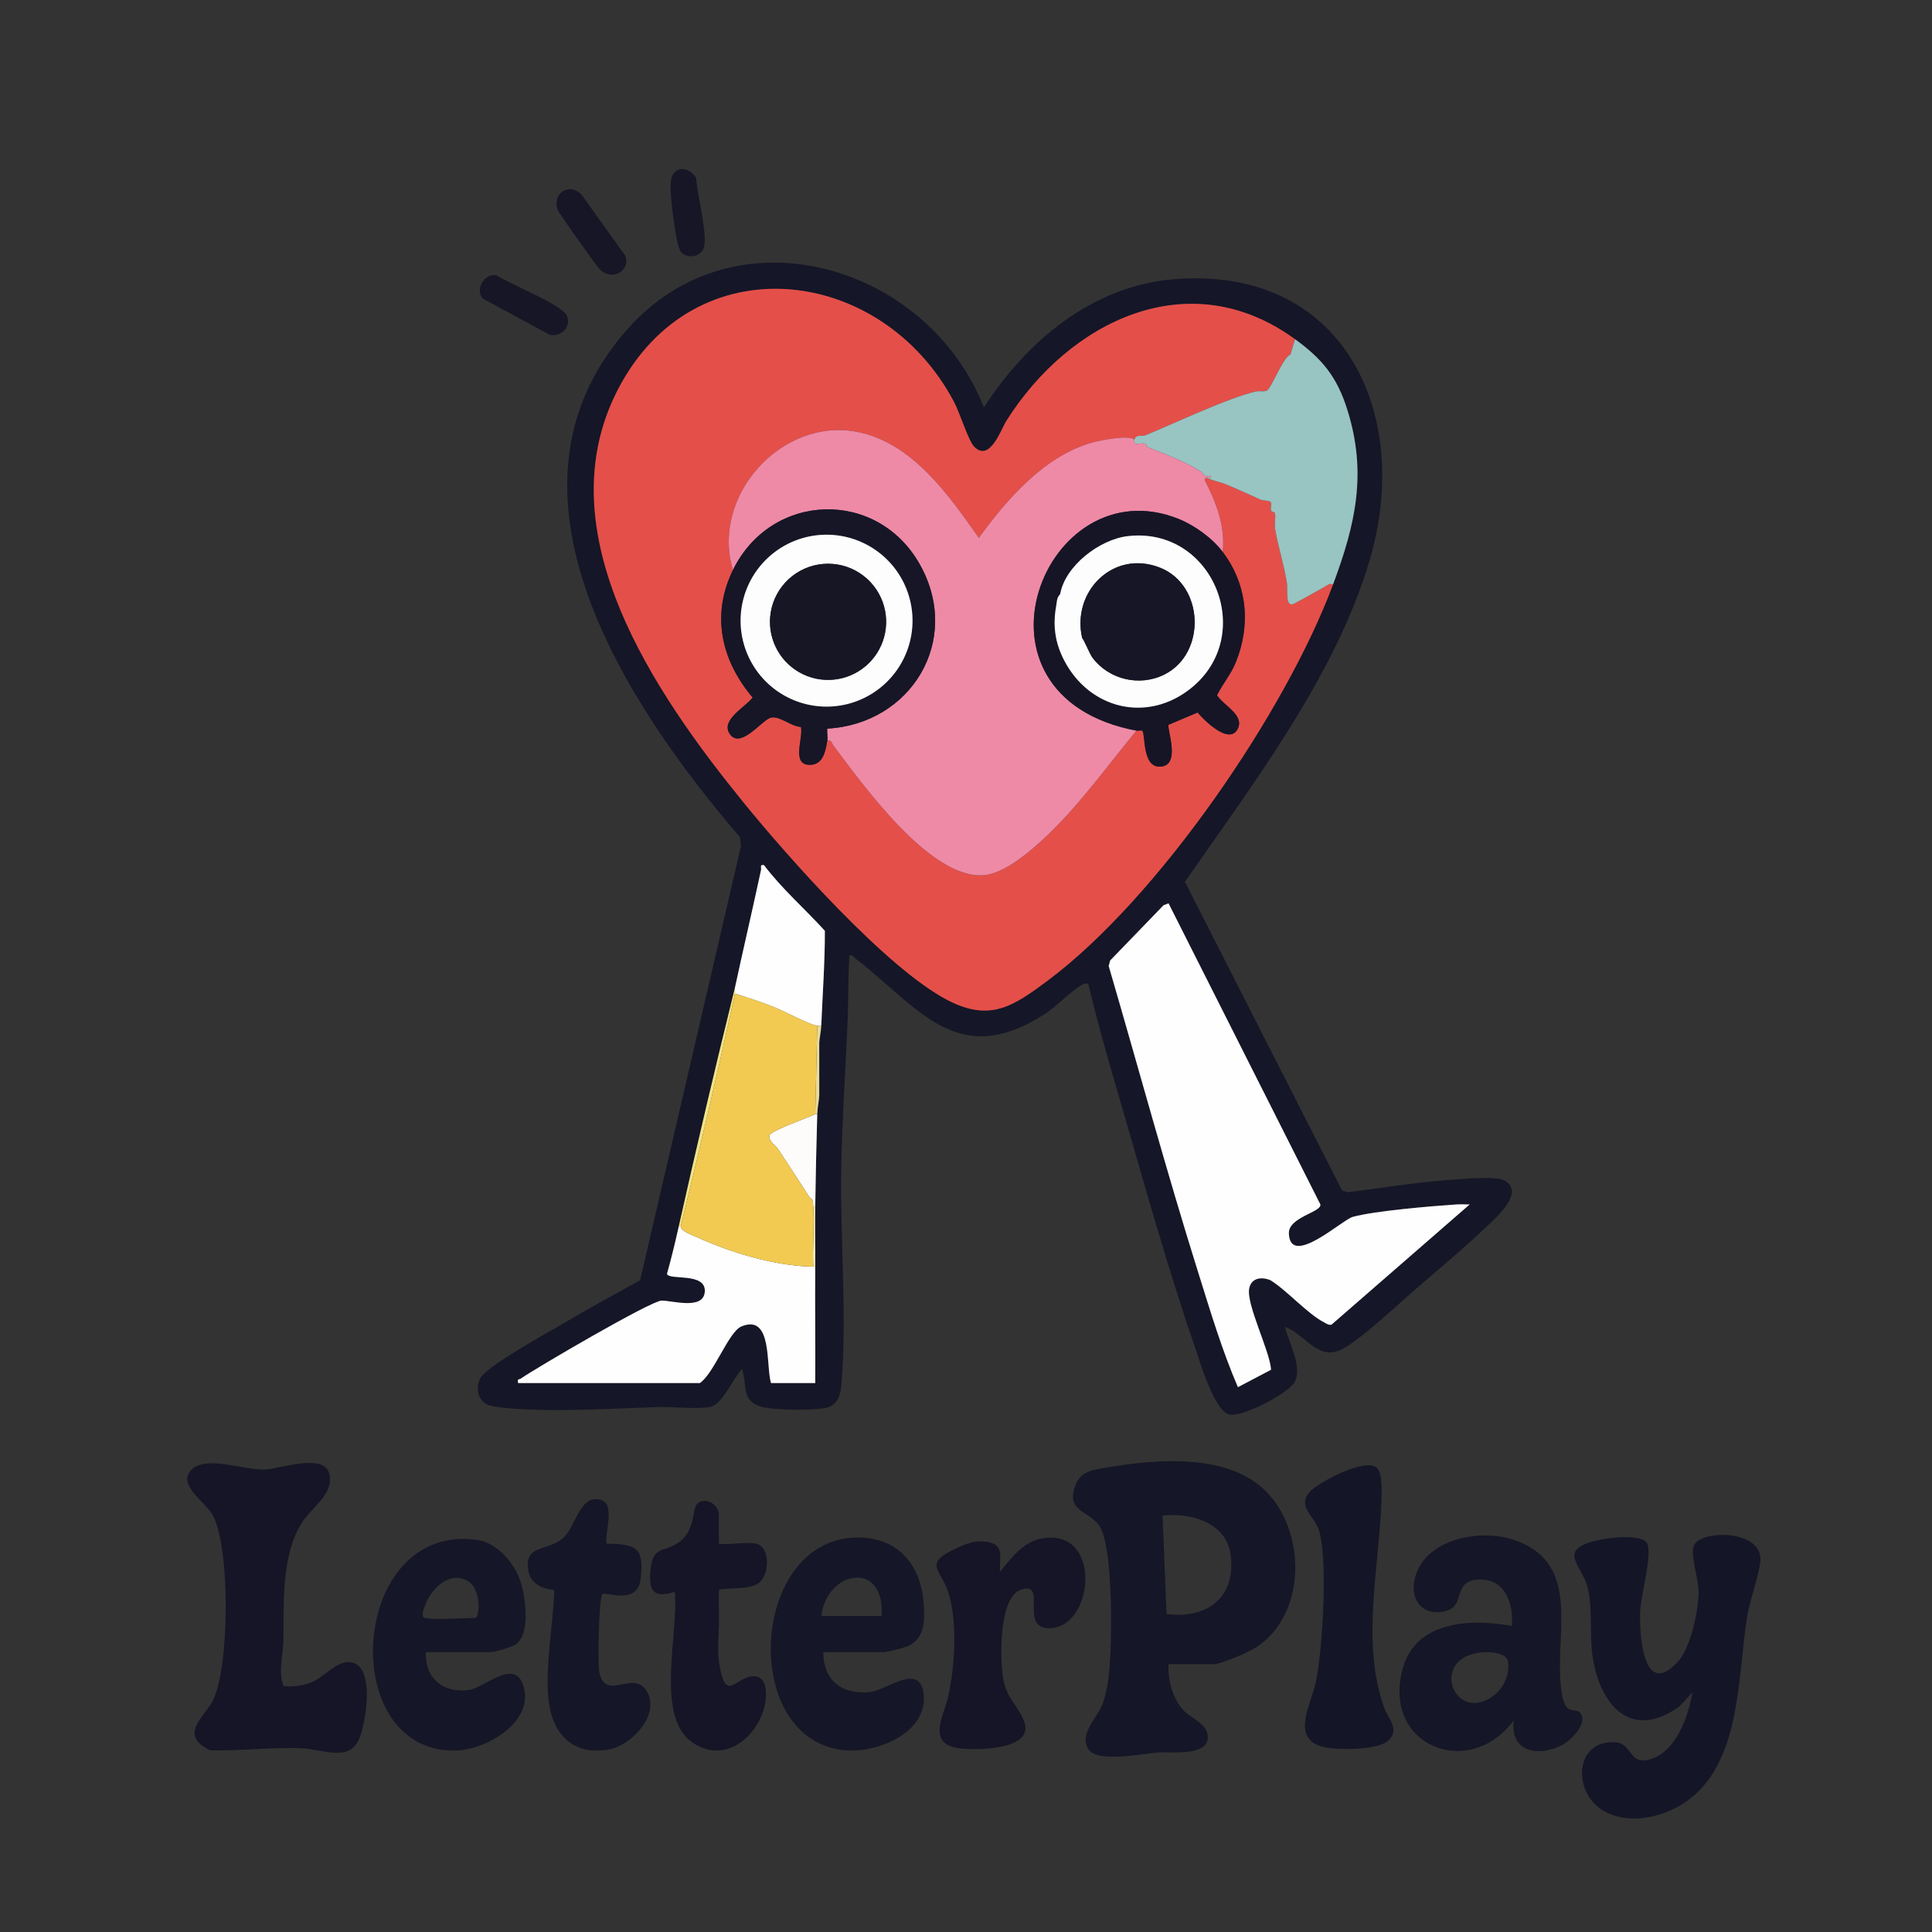 <?xml version="1.0" encoding="UTF-8"?>
<svg id="Layer_1" xmlns="http://www.w3.org/2000/svg" version="1.1" viewBox="0 0 2834.65 2834.65">
  <rect x="0" y="0" width="2834.65" height="2834.65" fill="#333333" stroke="none"/>
  <!-- Generator: Adobe Illustrator 29.8.2, SVG Export Plug-In . SVG Version: 2.1.1 Build 3)  -->
  <defs>
    <style>
      .st0 {
        fill: #e54f49;
      }

      .st1 {
        fill: #ee8aa6;
      }

      .st2 {
        fill: #141627;
      }

      .st3 {
        fill: #f2e487;
      }

      .st4 {
        fill: #72b1aa;
      }

      .st5 {
        fill: #161626;
      }

      .st6 {
        fill: #151627;
      }

      .st7 {
        fill: #161625;
      }

      .st8 {
        fill: #f2ca52;
      }

      .st9 {
        fill: #f5ecb7;
      }

      .st10 {
        fill: #fefefe;
      }

      .st11 {
        fill: #e9db99;
      }

      .st12 {
        fill: #161627;
      }

      .st13 {
        fill: #161526;
      }

      .st14 {
        fill: #98c4c2;
      }

      .st15 {
        fill: #141527;
      }

      .st16 {
        fill: #fdfcfb;
      }

      .st17 {
        fill: #151527;
      }

      .st18 {
        fill: #fdfdfd;
      }
    </style>
  </defs>
  <path class="st15" d="M2486.04,2266.17c-7.52,12.58,6.11,50.35,6.18,67.81.12,28.39-11.18,83.55-30.98,104.76-52.25,55.94-56.48-46.92-54.51-78.08,1.4-22.17,17.48-79.18,10.21-95.69-6.93-15.74-59.94-8.36-75.14-4.58-57.06,14.17-22,35.1-13.1,66.31,8.53,29.94,3.17,68.84,7.65,101.33,10.02,72.62,55.79,127.43,127.91,75.57l19.01-20.72c-6.35,36.54-25.09,91.36-67,99.57-25.55,5.01-22.58-24.75-46.29-26.21-59.03-3.65-62.46,70.17-21.29,98.02,36.62,24.77,89.38,13.38,123.78-9.91,83.34-56.41,76.63-185.8,91.19-274.04,3.58-21.68,19.62-66.63,19.26-83.41-.89-41.89-83.9-42.43-96.87-20.73Z"/>
  <path class="st17" d="M516.56,2439.26c-22.45-4.88-40.59,22.76-62.74,30.26-12.21,4.13-25,5.87-37.89,4.17-8.06-21.75-.65-44.74-.2-65.82,1.19-55.63-3.63-124.12,26.91-173.38,13.93-22.46,49.06-43.31,40.09-73.56-8.45-28.5-72.27-6.37-92.04-4.92-30.89,2.27-89.73-22.34-110.63,1.3-19.55,22.11,21.16,46.2,31.89,65.45,26.25,47.1,25.05,225.24.05,272.83-13.08,24.89-50.45,49.71-3.72,72.51,45.22,1.1,90.18-4.95,135.46-2.91,28.92,1.3,68.42,20.67,83.18-13.73,9.94-23.17,23.66-104.8-10.36-112.2Z"/>
  <path class="st17" d="M1533.7,2256.41c-31.24,3.51-48.21,27.69-66.56,49.73-1.13-20.81,7.77-39.72-19.35-43.98-16.6-2.61-29.04,2.31-43.65,8.99-51.06,23.35-23.98,30.55-12.79,65.1,13.92,42.99,9.55,108.06.14,151.99-5.9,27.56-32.05,68.81,13.01,76.39,25.64,4.31,117.6,3.78,97.25-41.27-13.5-29.88-28.08-31.93-31.64-74.41-2.22-26.47-3.36-109.03,29.97-117.31,36.51-9.06-4.98,57.07,39.19,57.23,64.9.24,78.67-141.93-5.56-132.46Z"/>
  <path class="st2" d="M2026.87,2201.69c.39-11.84,1.84-39.88-6.77-47.95-16.76-15.72-84.59,20.69-97.93,34.57-20.09,20.91,6.1,36.61,12.48,55.27,14.36,41.97,5.73,175.59-3.54,221.7-7.8,38.8-42.54,92.02,20.84,99.71,19.65,2.38,70.57,2.41,85.14-11.41,17.14-16.26-.06-31.26-5.89-47.23-34.57-94.61-7.61-206.63-4.35-304.68Z"/>
  <path class="st6" d="M879.35,2453.56c-2.67-12.76-.74-110.22,4.69-114.92,4.07-3.53,51.47,17.22,55.92-22.13,5.26-46.5-6.28-50.9-50.16-51.61-2.73-16.12,13.37-57.82-7.97-64.17-32.09-9.55-36.21,40.15-56.76,56.86-23.14,18.82-57.92,8.22-49.44,49.34,3.46,16.78,21.9,25.22,37.56,25.76-1.5,50.73-12.87,107.11-8.75,157.48,4.18,51.12,33.74,86.36,88.47,76.79,33.3-5.83,75.07-50.06,57.04-83.87-19.18-35.96-61.25,15.14-70.61-29.52Z"/>
  <path class="st17" d="M1113.6,2322.27c15.83-12.07,16.74-52.91-4.35-57.37-14.68-3.1-38.6,2.27-54.49,0v-42.71c0-14.3-19.15-26.4-31.24-16.49-8.87,7.28-1.99,41.1-29.62,58.72-19.29,12.3-35.33,4.93-38.94,34.68-3.71,30.57-.07,47.81,34.97,36.48,6.41,56.28-27.9,177.86,22.12,217.95,43.25,34.66,91.81,3.85,107.62-42.59,5.97-17.54,9.71-55.95-18.51-51.16-22.82,3.88-36.66,37.27-45.64-17.45-3.39-20.63-.96-38.6-.63-58.03.29-17.19-.5-34.47-.1-51.64,17.39-3.88,44.6.43,58.81-10.4Z"/>
  <path class="st6" d="M1622.15,2153.38c-19.5,3.3-36.9,5.54-44.52,26.15-15.01,40.62,23.83,36.4,37.35,62.69,18.88,36.72,17.35,180.71,10.84,224.1-1.56,10.42-4.31,23.45-7.94,33.3-7.62,20.69-35.31,44.17-20.88,66.9,12.95,20.41,79.18,6.53,101.35,4.74,17.8-1.44,73.8,6.37,73.75-22.14-.04-20.43-24.39-27.73-35.6-39.63-15.8-16.79-23.45-45.2-21.98-67.85h66.27c10.91,0,50.67-17.34,61.33-24.09,73.2-46.35,74.83-163.88,19.74-224.87-56.03-62.04-164.64-52-239.72-39.29ZM1711.57,2368.01l-5.89-144.35c41.48-4.54,93.57,10.02,99.91,57.7,8.31,62.5-34.91,94.54-94.02,86.65Z"/>
  <path class="st6" d="M2318.63,2513.48c-7.43-9.03-20.11,4.62-26.1-23.96-16.94-80.89,35.43-195.28-72.75-230.63-49.19-16.07-129.34-1.04-143.89,56.61-8.35,33.1,13.55,58.04,47.57,47.57,25.19-7.75,9.64-40.68,40.44-44.97,42.07-5.85,57.27,31.63,54.3,67.56-59.72-11.14-140.66-7.98-160.05,62.33-31.32,113.61,97.54,164.61,162.95,76.09-6.16,46.42,35.86,54.25,70.42,36.52,12.59-6.46,39.31-32.31,27.1-47.14ZM2188.54,2490.02c-55.42,36.85-90.69-55.32-18.19-65.29,11.43-1.57,39.34-1.16,41.95,12.46,3.88,20.24-7.11,41.75-23.76,52.83Z"/>
  <path class="st6" d="M1330.73,2415.69c26.9-10.97,26.33-38.75,24.41-63.86-4.49-58.77-40.63-98.42-101.72-95.89-154.32,6.39-168.04,300.52-11.6,312.27,46.6,3.5,120.75-26.94,113.25-83.63-6.04-45.63-54.63-4.67-78.25-2.07-40.96,4.51-68.82-16.44-68.9-58.57h89.84c4.23,0,27.81-6.15,32.98-8.26ZM1293.34,2370.93h-88.36c8.65-68.42,94.57-81.37,88.36,0Z"/>
  <path class="st6" d="M756.49,2412.85c22.68-15.5,14.48-70.72,6.79-93.58-9.01-26.79-34.39-56.03-63.7-60.01-186.48-25.34-207.11,311.06-32.16,309.26,46.61-.48,121.06-44.3,98.92-99.15-13.95-34.56-57.19,7.59-78.54,10.28-37.57,4.72-64.5-17.1-63.07-55.7h95.73c5.73,0,30.62-7.4,36.03-11.1ZM696.89,2373.88c-17.15,0-60.41,3.28-73.64,0-6.38-1.58-1.45-13.11.11-17.58,8.65-24.8,35.6-52.24,62.97-36.66,20.27,11.53,17.76,54.24,10.55,54.24Z"/>
  <path class="st12" d="M880.86,396.17c19.3,17.11,45.28-.68,36.21-21.43l-63.91-89.29c-4.26-4.5-11.14-8.14-17.37-7.81-16.09.84-22.76,16.38-17.3,30.7,1.92,5.03,58,83.96,62.38,87.84Z"/>
  <path class="st12" d="M806.61,491.22c16.7,3.46,32.29-11.81,25.06-28.14-7.14-16.16-84.91-46.74-103.12-59.18-17.62-3.37-31.93,20.14-20.47,34.03l98.53,53.29Z"/>
  <path class="st12" d="M999.56,370.26c8.3,8.87,25.43,7.29,31.83-3.47,9.49-15.94-9.51-83.64-9.82-105.44-12.15-19.39-36.11-18.43-37.67,7.95-1.01,16.96,5.79,67.24,9.75,84.76.89,3.92,3.59,13.74,5.91,16.21Z"/>
  <path class="st6" d="M1967.53,1980.36c26.6-12.45,89.25-71.62,115.22-93.91,32.54-27.92,69.44-58.95,100.14-88.36,13.6-13.03,54.52-48.75,24.67-65.99-12.94-7.47-69.55-1.74-88.03-.31-47.24,3.65-94.82,11.6-141.84,17.52l-8.6-2.57-230.54-452.92c99.37-143.3,221.71-303.36,271.29-472.88,63.35-216.6-40.37-431.48-287.58-411.28-119.7,9.78-216.01,91.13-278.68,188.12-82.03-208.57-363.55-294.53-522.89-114.91-210.34,237.13-.76,552.4,164.92,745.28l1.62,13.08-148.01,637.14c-36.81,20.45-74.03,40.58-110.3,62.01-23.11,13.65-115.07,63.99-124.29,81.88-7.02,13.63-3.98,31.59,10.6,38.72,8.09,3.95,41.01,6.13,52.22,6.69,65.34,3.24,132.37-1.01,197.34-3.19,23.25-.78,54.94,3.31,76.53-.05,18.29-2.85,34.52-42.61,47.32-55.77,8.19,23.78-1.7,45.66,27.33,55.11,16.46,5.36,87.03,6.93,101.57.16,13.31-6.19,15.85-19.75,16.98-33.09,8.41-99.2-2.1-216.47-.22-318.33,1.28-69.38,6.03-139.59,9.08-208.88,1.49-33.79.77-67.95,2.84-101.72,5.11-1.33,5.89,2.12,8.84,4.38,92.63,71.01,149.05,165.01,278.4,81.1,16.74-10.86,40.27-35.34,54.4-42.8,3-1.58,5.51-1.87,8.81-1.47,13.34,56.42,29.45,112.25,45.69,167.88,34.86,119.42,69.09,244.41,109.6,361.66,7.83,22.65,28.81,95.52,50.79,102.46,18.17,5.74,88.3-30.79,96.95-47.72,11.54-22.61-8.88-57.35-14.35-80.59,29.78,10.6,47.38,49.83,82.17,33.54ZM1204.98,1504.99c-.34,8.17-2.95,20.43-2.95,25.04v76.58c0,5.77-2.67,18.74-2.95,27.98-1.33,45.03-2.28,90.49-2.95,135.49-.43,29.4.24,58.96,0,88.36-.46,56.89.34,113.94,0,170.83h-64.8c-8.04-24.02,2.9-102.12-43.43-83.18-18.77,7.68-40.44,69.39-61.13,83.18h-266.56c-1.57-7.1,1.24-4.77,3.85-6.57,23.29-16.08,191.37-114.44,206.73-114.45,15.99-.02,61.59,14.16,63.3-13.21,1.81-29.1-53.67-15.79-55.45-26.2,6.44-22.84,12.03-46.18,17.21-69.31,26.23-117.09,53.73-234.03,82.47-350.5,12.42-57.54,25.86-114.84,38.22-172.43.88-4.1-2.51-8.51,4.45-7.22,26.56,35.08,59.78,63.86,89.27,96.31.1,46.4-3.36,92.77-5.29,139.3ZM1537.55,1438.46c-50.81,37.91-84.57,61.1-146.57,29.26-89.61-46.02-235.03-210.24-300.8-291.23-128.98-158.83-291.79-395.42-183.73-604.76,111.54-216.09,387.2-183.12,493.42,18.2,7.99,15.14,20.82,55.83,28.8,64.64,23.13,25.53,40.24-24.98,47.85-37.05,92.73-147.07,268.38-232.89,423.56-119.86,39.72,28.93,61.33,54.77,76.58,103.09,29.4,93.16,12.18,168.18-20.62,256.25-69.93,187.76-257.33,461.21-418.5,581.46ZM1816.29,2035.26c-23.47-54.44-40.57-112.01-58.36-168.68-46.73-148.8-87.48-299.61-131.24-449.33l2.2-8.08,78.24-80.96,7.37-2.89,222.69,441.67c2.74,11.53-46.97,18.52-46.14,42.73,1.76,50.86,77.98-19.85,93.65-24.27,31.26-8.82,117-15.96,152.53-18.3,6.36-.42,12.78.06,19.12,0l-202.49,176.18c-4.27,1.4-7.15-1.11-10.6-2.86-24.96-12.69-54.28-46.61-79.24-62.14-12.96-5.31-27.81-3.65-31.09,11.7-4.95,23.2,30.19,91.65,32.04,119.64l-48.66,25.58Z"/>
  <path class="st10" d="M1832.92,1890.04c3.28-15.35,18.13-17.02,31.09-11.7,24.96,15.53,54.29,49.45,79.24,62.14,3.45,1.75,6.33,4.26,10.6,2.86l202.49-176.18c-6.34.06-12.76-.42-19.12,0-35.54,2.34-121.28,9.48-152.53,18.3-15.67,4.42-91.89,75.14-93.65,24.27-.84-24.21,48.88-31.2,46.14-42.73l-222.69-441.67-7.37,2.89-78.24,80.96-2.2,8.08c43.76,149.72,84.52,300.52,131.24,449.33,17.79,56.66,34.89,114.23,58.36,168.68l48.66-25.58c-1.85-27.99-36.99-96.43-32.04-119.64Z"/>
  <path class="st10" d="M1022.79,1815.3c-7.37-3.34-23.96-8.91-23.99-15.77h-2.95c-5.18,23.13-10.77,46.47-17.21,69.31,1.78,10.41,57.26-2.9,55.45,26.2-1.71,27.37-47.31,13.19-63.3,13.21-15.36.01-183.44,98.37-206.73,114.45-2.61,1.8-5.42-.52-3.85,6.57h266.56c20.69-13.78,42.36-75.5,61.13-83.18,46.33-18.95,35.4,59.16,43.43,83.18h64.8c.34-56.9-.46-113.94,0-170.83h-2.95c-55.96-.91-119.32-19.97-170.41-43.13Z"/>
  <path class="st10" d="M1116.54,1276.6c-12.36,57.59-25.8,114.88-38.22,172.43-.56,2.6.56,6.23,0,8.84,19.43,5.85,39.12,12.6,57.97,20.08,16.24,6.45,48.71,24.55,62.79,27.04,1.81.32,3.99-.22,5.89,0,1.93-46.54,5.39-92.9,5.29-139.3-29.48-32.45-62.71-61.23-89.27-96.31-6.96-1.29-3.57,3.12-4.45,7.22Z"/>
  <path class="st16" d="M1128.82,1665.91c-1.47,8.54,9.34,14.85,12.34,19.41,14.98,22.7,30.42,46.02,45.23,69.33,4.85,7.64,5.75-.28,6.81,15.43h2.95c.66-44.99,1.62-90.46,2.95-135.49h-2.95c-9.89,5.21-66.13,24.42-67.32,31.32Z"/>
  <path class="st3" d="M1078.32,1457.86c.56-2.6-.56-6.23,0-8.84-28.74,116.48-56.24,233.41-82.47,350.5h2.95c27.74-113.54,54.77-227.46,79.53-341.67Z"/>
  <path class="st11" d="M1199.08,1504.99l-2.95,129.6h2.95c.27-9.24,2.95-22.21,2.95-27.98v-76.58c0-4.61,2.61-16.87,2.95-25.04-1.9-.22-4.08.32-5.89,0Z"/>
  <path class="st9" d="M1193.19,1858.44h2.95c.24-29.41-.43-58.96,0-88.36h-2.95c1.93,28.74-1.42,59.4,0,88.36Z"/>
  <path class="st8" d="M1022.79,1815.3c51.08,23.17,114.45,42.23,170.41,43.13-1.42-28.97,1.93-59.62,0-88.36-1.05-15.71-1.95-7.79-6.81-15.43-14.8-23.31-30.24-46.63-45.23-69.33-3.01-4.56-13.82-10.87-12.34-19.41,1.19-6.9,57.43-26.11,67.32-31.32l2.95-129.6c-14.09-2.5-46.55-20.59-62.79-27.04-18.85-7.49-38.54-14.23-57.97-20.08-24.75,114.21-51.78,228.12-79.53,341.67.03,6.86,16.62,12.43,23.99,15.77Z"/>
  <path class="st0" d="M1956.05,857c-1.72.39-4.91-.58-5.89,0-17.09,10.09-35.77,20.2-50.84,28.45-14.42,7.9-9.83-21.27-11.16-29.78-4.38-27.9-12.71-52.25-17.38-79.81-1.26-7.45,1.36-16.27-.2-22.88-.51-2.16-5.17-1.71-5.78-4.11-.94-3.73,1.13-9.77-.4-12.27-1.29-2.11-11.59-2.1-15-3.59-15.65-6.82-35.84-16.43-51.92-22.89-8.41-3.38-19.06-4.87-26.99-9.23-1.04,1.35-2.07,2.09-3.1,2.37,0,.44.12.99.39,1.73,16.98,33,30.01,66.86,26.27,104.88,36.06,47.83,41.49,106.76,19.1,161.95-7.34,18.09-19.19,31.2-27.48,48.22,8.97,14.86,40.32,28.67,30.47,49.04-12.13,25.1-49.51-12.34-58.98-23.71l-42.5,17.94c-3.63,4.14,19.74,61.51-13.38,61.51-25.83,0-20.31-47.2-25.24-52.64-1.04-1.14-6.39.25-8.63-.17-44.99,54.39-87.38,114.5-139.85,162.13-21.19,19.23-56.2,48.42-85.38,50.1-78.54,4.54-176.19-133.08-219.41-190.4-2.66-3.53-2.66-8.54-8.95-7.1-2.67,15.27-5.82,34.99-25.02,35.45-28.7.69-9.73-39.32-13.66-55.68-14.78-.31-33.17-18.42-45.89-12.95-13.62,5.86-44.38,46.76-59.18,22.23-12.08-20.03,24.12-38.72,34.25-52.35-46.12-54.52-61.24-120.94-28.93-187.06-32.93-108.87,71.99-224.98,183.34-202.49,80.17,16.19,133.51,92.78,177.47,155.31,41.27-56.71,96.24-120.37,166.4-139.86,11.99-3.33,53.1-11.72,61.87-4.4,2.22-8.38,11-4.3,15.45-6.11,45.3-18.36,121.04-54.97,163.29-64.54,4.58-1.04,9.22.78,14.92-.95,6.85-2.07,24.07-49.19,35.13-53.04l6.84-22.63c-155.18-113.03-330.83-27.21-423.56,119.86-7.61,12.07-24.72,62.58-47.85,37.05-7.98-8.81-20.81-49.49-28.8-64.64-106.22-201.32-381.87-234.29-493.42-18.2-108.06,209.34,54.75,445.93,183.73,604.76,65.77,80.99,211.18,245.21,300.8,291.23,61.99,31.84,95.76,8.65,146.57-29.26,161.17-120.25,348.57-393.7,418.5-581.46Z"/>
  <path class="st4" d="M1767.4,703.26c1.02-.27,2.06-1.01,3.1-2.37-1.72.74-3.12.82-3.1,2.37Z"/>
  <path class="st14" d="M1976.67,600.75c-15.25-48.32-36.86-74.16-76.58-103.09l-6.84,22.63c-11.06,3.85-28.28,50.97-35.13,53.04-5.7,1.73-10.34-.09-14.92.95-42.25,9.57-117.98,46.18-163.29,64.54-4.45,1.8-13.22-2.28-15.45,6.11.34.29-1.37,5.26,1.9,6,4.04.91,9.27-1.06,13.73-.04,1.98.45,1.98,4.42,3.01,4.84,28.35,11.47,51.88,19.72,79.31,36.45,3.09,1.89,2.96,9.26,13.97,5.81,1.01,5.14-3.72,1.99-5.88,2.92,7.92,4.36,18.57,5.85,26.99,9.23,16.07,6.46,36.26,16.07,51.92,22.89,3.42,1.49,13.71,1.48,15,3.59,1.53,2.51-.54,8.54.4,12.27.61,2.41,5.27,1.95,5.78,4.11,1.56,6.61-1.06,15.43.2,22.88,4.68,27.56,13.01,51.91,17.38,79.81,1.33,8.51-3.26,37.68,11.16,29.78,15.07-8.25,33.74-18.36,50.84-28.45.98-.58,4.17.39,5.89,0,32.8-88.07,50.02-163.09,20.62-256.25Z"/>
  <path class="st1" d="M1776.37,697.98c-11.02,3.46-10.88-3.92-13.97-5.81-27.42-16.73-50.95-24.98-79.31-36.45-1.03-.42-1.03-4.38-3.01-4.84-4.46-1.02-9.69.95-13.73.04-3.27-.74-1.56-5.71-1.9-6-8.77-7.32-49.88,1.08-61.87,4.4-70.16,19.49-125.13,83.15-166.4,139.86-43.96-62.53-97.3-139.11-177.47-155.31-111.35-22.49-216.28,93.62-183.34,202.49,56.07-114.75,211.8-119.94,274.43-7.87,62.23,111.37-13.48,233.84-136.01,240.54-.65,5.58.94,12.42.02,17.69,6.29-1.43,6.29,3.58,8.95,7.1,43.22,57.32,140.87,194.94,219.41,190.4,29.18-1.69,64.19-30.87,85.38-50.1,52.47-47.62,94.87-107.73,139.85-162.13-268.23-50.99-134.65-389.36,61.8-310.69,23.45,9.39,49.63,28.36,64.85,48.55,3.74-38.02-9.29-71.88-26.27-104.88-.27-.74-.38-1.29-.39-1.73-.03-1.55,1.38-1.63,3.1-2.37,2.15-.93,6.89,2.23,5.88-2.92Z"/>
  <path class="st12" d="M1213.79,1069.05c122.53-6.7,198.24-129.17,136.01-240.54-62.63-112.07-218.35-106.88-274.43,7.87-32.32,66.13-17.2,132.55,28.93,187.06-10.13,13.63-46.33,32.33-34.25,52.35,14.8,24.53,45.56-16.37,59.18-22.23,12.72-5.47,31.12,12.64,45.89,12.95,3.93,16.35-15.04,56.37,13.66,55.68,19.2-.46,22.35-20.18,25.02-35.45.92-5.27-.67-12.11-.02-17.69ZM1094.56,954.73c-19.02-50.96-3.22-108.37,39.19-142.43,42.41-34.06,101.88-37.1,147.54-7.53,45.66,29.56,67.22,85.07,53.49,137.7-13.89,53.23-60.67,91.33-115.62,94.13-54.94,2.8-105.37-30.33-124.6-81.87Z"/>
  <path class="st18" d="M1281.29,804.77c-45.66-29.56-105.13-26.53-147.54,7.53-42.41,34.06-58.21,91.47-39.19,142.43,19.23,51.54,69.66,84.68,124.6,81.87,54.94-2.8,101.73-40.9,115.62-94.13,13.73-52.63-7.83-108.14-53.49-137.7ZM1269.5,977.8c-27.39,22.84-66.11,26.2-97.03,8.44-30.92-17.77-47.51-52.91-41.58-88.08,6.46-38.28,37.98-67.36,76.66-70.72,38.68-3.36,74.74,19.84,87.71,56.43,11.91,33.61,1.64,71.09-25.76,93.93Z"/>
  <path class="st7" d="M1207.55,827.44c-38.68,3.36-70.19,32.44-76.66,70.72-5.93,35.17,10.66,70.31,41.58,88.08,30.92,17.77,69.64,14.4,97.03-8.44,27.39-22.84,37.67-60.31,25.76-93.93-12.97-36.59-49.03-59.8-87.71-56.43Z"/>
  <path class="st13" d="M1729.2,761.33c-196.45-78.68-330.03,259.7-61.8,310.69,2.24.43,7.59-.97,8.63.17,4.93,5.44-.58,52.63,25.24,52.64,33.12,0,9.75-57.37,13.38-61.51l42.5-17.94c9.48,11.37,46.85,48.8,58.98,23.71,9.85-20.37-21.5-34.18-30.47-49.04,8.29-17.02,20.14-30.14,27.48-48.22,22.4-55.18,16.97-114.11-19.1-161.95-15.22-20.19-41.4-39.16-64.85-48.55ZM1746.93,1010.16c-63.71,50.74-148.31,30.48-185.56-41.24-13.4-25.8-16.91-50.93-11.78-79.53,1.14-6.37.76-12.63,5.89-17.67,7.28-41.65,58-80.26,98.99-85.1,125.2-14.78,190.51,145.44,92.46,223.53Z"/>
  <path class="st18" d="M1654.47,786.63c-40.99,4.84-91.71,43.45-98.99,85.1-5.14,5.05-4.75,11.3-5.89,17.67-5.12,28.6-1.62,53.73,11.78,79.53,37.25,71.72,121.85,91.97,185.56,41.24,98.05-78.09,32.74-238.31-92.46-223.53ZM1708.64,989.54c-36.61,18.46-81.98,7.54-106.03-25.04-3.69-5-13.16-28.12-14.73-27.98-16.1-68.3,45.37-130.66,113.98-103.68,64.8,25.49,68.59,125.53,6.78,156.69Z"/>
  <path class="st5" d="M1602.61,964.5c24.05,32.58,69.42,43.5,106.03,25.04,61.81-31.17,58.03-131.21-6.78-156.69-68.62-26.99-130.09,35.38-113.98,103.68,1.57-.15,11.04,22.98,14.73,27.98Z"/>
</svg>